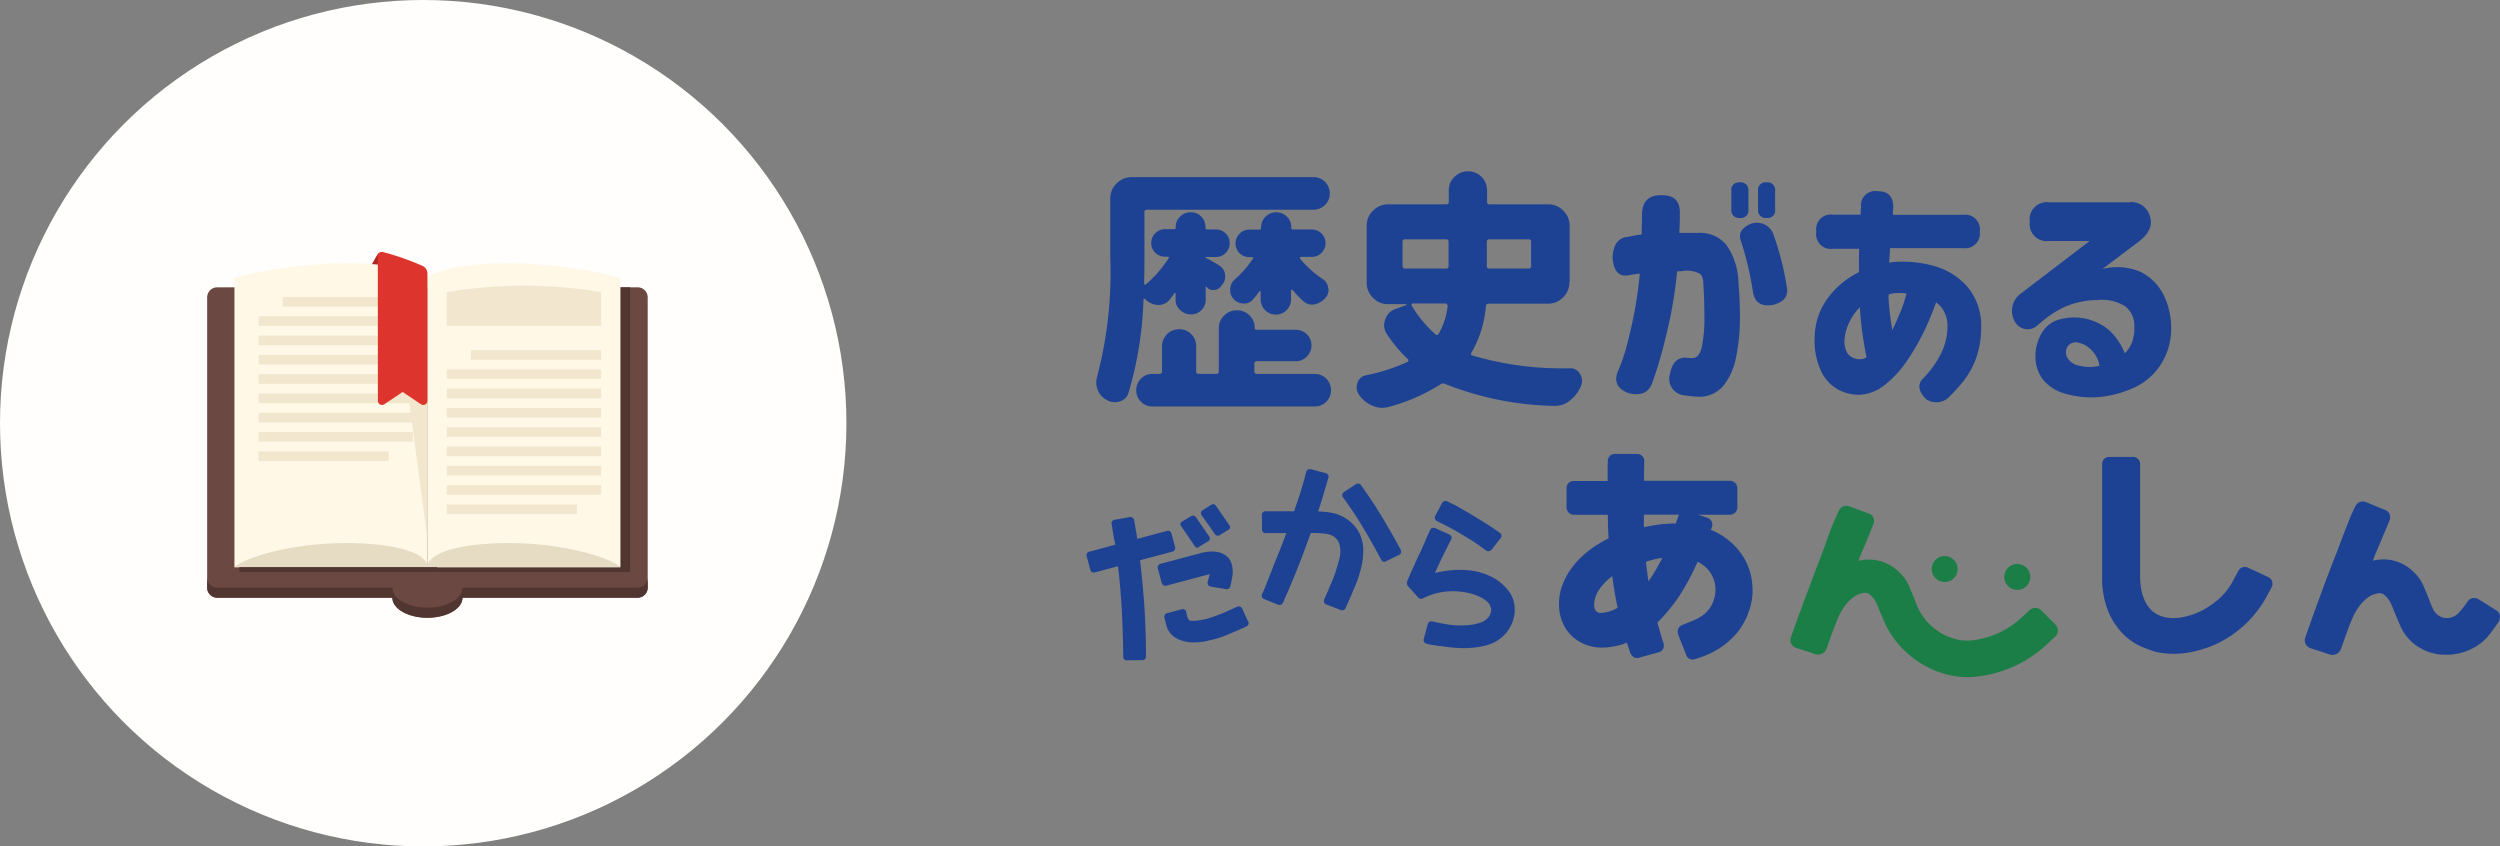 <svg xmlns="http://www.w3.org/2000/svg" width="218.867" height="74.103" viewBox="0 0 218.867 74.103"><rect x="0" y="0" width="218.867" height="74.103" fill="#808080" stroke="none"/><defs><style>.a{fill:#1d4293;}.b{fill:#1b7e47;}.c{fill:#fffefc;}.d{fill:#6b4842;}.e{fill:#513531;}.f{fill:#b02721;}.g{fill:#fff8e6;}.h{fill:#e6dbc3;}.i{fill:#f2e7ce;}.j{fill:#dd352e;}</style></defs><g transform="translate(8)"><g transform="translate(87.124 14.997)"><g transform="translate(0.846)"><path class="a" d="M45.52,15.46v-.526a.076.076,0,0,0-.042-.069c-.028-.014-.055-.014-.069.028-.138.208-.277.388-.415.568a1.226,1.226,0,0,1-.969.457h-.083a1.7,1.7,0,0,1-1.108-.526.051.051,0,0,0-.069-.028.071.071,0,0,0-.055.069,32.307,32.307,0,0,1-1.315,8.2,1.091,1.091,0,0,1-.775.734,1.544,1.544,0,0,1-.429.069,1.456,1.456,0,0,1-.692-.194,1.68,1.68,0,0,1-.8-.886,1.808,1.808,0,0,1-.125-.651,1.9,1.9,0,0,1,.083-.54A35.781,35.781,0,0,0,39.8,11.736V6.613a1.767,1.767,0,0,1,.554-1.329,1.81,1.81,0,0,1,1.329-.554H57.58a1.418,1.418,0,0,1,1.44,1.426A1.368,1.368,0,0,1,58.6,7.167a1.4,1.4,0,0,1-1.025.415H43.014a.2.2,0,0,0-.222.222v3.918c0,1-.014,1.772-.028,2.312a.1.1,0,0,0,.055.1.067.067,0,0,0,.1-.014,10.5,10.5,0,0,0,1.994-2.3.065.065,0,0,0,.014-.083c-.028-.028-.042-.042-.069-.042h-.277a1.2,1.2,0,0,1-.845-2.049,1.152,1.152,0,0,1,.845-.36h.8a.139.139,0,0,0,.152-.152V9.091a1.2,1.2,0,0,1,.388-.914,1.3,1.3,0,0,1,.928-.374,1.276,1.276,0,0,1,1.288,1.288V9.16a.139.139,0,0,0,.152.152h.775a1.2,1.2,0,0,1,.845,2.049,1.152,1.152,0,0,1-.845.36h-.886c-.028,0-.042.014-.042.028s.014.042.042.055a12.993,12.993,0,0,1,1.163.665,1.026,1.026,0,0,1,.5.734,1.076,1.076,0,0,1,.028.222,1.053,1.053,0,0,1-.235.665l-.166.222a.794.794,0,0,1-.609.3h-.042a.722.722,0,0,1-.581-.263c-.014-.014-.028-.014-.055-.014s-.028.028-.028.055V15.46a1.276,1.276,0,0,1-1.288,1.288,1.3,1.3,0,0,1-.928-.374A1.14,1.14,0,0,1,45.52,15.46Zm7.116,5.386a.2.2,0,0,0-.222.222v.665a.2.2,0,0,0,.222.222H57.7a1.413,1.413,0,0,1,1.011.415,1.391,1.391,0,0,1,.415,1.011,1.413,1.413,0,0,1-.415,1.011,1.391,1.391,0,0,1-1.011.415H43.5a1.347,1.347,0,0,1-1.011-.415,1.391,1.391,0,0,1-.415-1.011,1.413,1.413,0,0,1,.415-1.011,1.368,1.368,0,0,1,1.011-.415h.609a.2.2,0,0,0,.222-.222V19.544a1.489,1.489,0,0,1,1.509-1.5,1.466,1.466,0,0,1,1.481,1.5v2.188a.2.2,0,0,0,.222.222h1.537a.2.2,0,0,0,.222-.222v-3.78a1.477,1.477,0,0,1,.471-1.108,1.516,1.516,0,0,1,1.108-.457h.028a1.519,1.519,0,0,1,1.08.443,1.463,1.463,0,0,1,.457,1.094.147.147,0,0,0,.166.166h3.434a1.362,1.362,0,0,1,.969.4,1.316,1.316,0,0,1,.4.969,1.362,1.362,0,0,1-.4.969,1.278,1.278,0,0,1-.969.415H52.637Zm4.8-9.138h-.914a.1.1,0,0,0-.1.055c-.028.042-.014.069.014.125A9.235,9.235,0,0,0,58.41,13.66a1.031,1.031,0,0,1,.471.775.7.7,0,0,1,.028.166,1.008,1.008,0,0,1-.263.692,1.712,1.712,0,0,1-.955.568,1.076,1.076,0,0,1-.222.028,1.114,1.114,0,0,1-.761-.3,7.717,7.717,0,0,1-.928-.969.086.086,0,0,0-.1-.028c-.042,0-.055.028-.055.069v.775a1.329,1.329,0,0,1-2.658,0v-.665a.076.076,0,0,0-.042-.069c-.028-.014-.055-.014-.069.028-.194.263-.374.5-.568.72a1.012,1.012,0,0,1-.775.346h-.083a1.2,1.2,0,0,1-.858-.429A1.1,1.1,0,0,1,50.3,14.6a1.171,1.171,0,0,1,.415-.928,8.953,8.953,0,0,0,1.578-1.814.065.065,0,0,0,.014-.083c-.028-.028-.042-.042-.069-.042h-.277a1.2,1.2,0,0,1-.845-2.049,1.152,1.152,0,0,1,.845-.36h.886A.139.139,0,0,0,53,9.174V9.119a1.332,1.332,0,0,1,2.271-.928,1.242,1.242,0,0,1,.374.928V9.16c0,.1.055.152.166.152h1.62a1.195,1.195,0,0,1,.858,2.049A1.139,1.139,0,0,1,57.441,11.708Z" transform="translate(-38.57 -4.218)"/><path class="a" d="M73.662,14.066a1.767,1.767,0,0,1-.554,1.329,1.81,1.81,0,0,1-1.329.554H66.587a.214.214,0,0,0-.235.222,9.65,9.65,0,0,1-1.274,4.084c-.069.111-.042.194.111.235A27.5,27.5,0,0,0,73.731,21.6a.97.97,0,0,1,.886.54,1.2,1.2,0,0,1,.152.568,1.3,1.3,0,0,1-.111.5,3.115,3.115,0,0,1-1,1.26,2.079,2.079,0,0,1-1.274.429h-.152a27.207,27.207,0,0,1-9.456-1.924.39.39,0,0,0-.388.028,16.046,16.046,0,0,1-4.569,1.994,2.652,2.652,0,0,1-.568.069,2.1,2.1,0,0,1-.858-.194,2.714,2.714,0,0,1-1.163-.969,1.167,1.167,0,0,1-.194-.609,1.45,1.45,0,0,1,.069-.415.976.976,0,0,1,.775-.665A16.313,16.313,0,0,0,59.5,21.044a.145.145,0,0,0,.069-.125.135.135,0,0,0-.055-.125,12.086,12.086,0,0,1-1.814-2.16,1.485,1.485,0,0,1-.263-.775,1.567,1.567,0,0,1,.111-.54,1.4,1.4,0,0,1,.955-.928l.886-.318a.072.072,0,0,0,.028-.055c0-.028-.014-.028-.042-.028H57.8a1.767,1.767,0,0,1-1.329-.554,1.81,1.81,0,0,1-.554-1.329V9.137a1.767,1.767,0,0,1,.554-1.329A1.81,1.81,0,0,1,57.8,7.254h5.081a.2.2,0,0,0,.222-.222V6.021a1.58,1.58,0,0,1,.5-1.177,1.675,1.675,0,0,1,1.191-.485,1.655,1.655,0,0,1,1.661,1.661V7.032a.2.2,0,0,0,.222.222h5.123a1.766,1.766,0,0,1,1.329.554,1.81,1.81,0,0,1,.554,1.329v4.929ZM59.277,10.313a.2.2,0,0,0-.222.222v2.118a.2.2,0,0,0,.222.222h3.586a.2.2,0,0,0,.222-.222V10.535a.2.2,0,0,0-.222-.222ZM63,16.156A.208.208,0,0,0,62.946,16a.192.192,0,0,0-.138-.069H59.969a.145.145,0,0,0-.125.069.105.105,0,0,0,.014.125,10.6,10.6,0,0,0,2.077,2.506c.111.1.208.083.277-.042A6.093,6.093,0,0,0,63,16.156Zm7.31-5.621a.2.2,0,0,0-.222-.222H66.656a.2.2,0,0,0-.222.222v2.118a.2.2,0,0,0,.222.222H70.09a.2.2,0,0,0,.222-.222Z" transform="translate(-32.237 -4.36)"/><path class="a" d="M72.508,9.837c.429-.083.845-.166,1.26-.222.014-.858.028-1.426.028-1.7,0-1.163.568-1.745,1.689-1.731,1.163-.028,1.7.554,1.62,1.731.014.277,0,.789-.042,1.565H78.7a3.009,3.009,0,0,1,2.492,1.066,6.007,6.007,0,0,1,1.052,3.337,33.652,33.652,0,0,1,.125,3.378,16.513,16.513,0,0,1-.36,3.212,5.563,5.563,0,0,1-1.094,2.4,2.729,2.729,0,0,1-2.1.955,10.067,10.067,0,0,1-1.343-.125,1.459,1.459,0,0,1-1.218-1.911c.194-.955.651-1.412,1.385-1.385a3.318,3.318,0,0,0,.651.028c.374-.042.637-.4.762-1.066a12.2,12.2,0,0,0,.208-2.437c0-.955-.028-1.9-.083-2.811,0-.554-.1-.9-.3-1.052a2.228,2.228,0,0,0-1.08-.277,2.169,2.169,0,0,0-.443.028,4.373,4.373,0,0,1-.485.028A37.435,37.435,0,0,1,75.9,18.5a38.432,38.432,0,0,1-1.218,4.154c-.318.831-1.011,1.121-2.077.858-.941-.374-1.26-.983-.955-1.814a17.052,17.052,0,0,0,1-3.087,36.5,36.5,0,0,0,.955-5.566c-.457.055-.789.111-.969.152-.9.138-1.357-.4-1.412-1.62C71.289,10.487,71.718,9.92,72.508,9.837Zm9.11-4.043a.652.652,0,0,1,.734-.734.667.667,0,0,1,.761.734V7.441a.652.652,0,0,1-.734.734.667.667,0,0,1-.762-.734Zm.858,4.458c-.277-.692.014-1.218.858-1.565a1.542,1.542,0,0,1,1.911.775,24.863,24.863,0,0,1,1.218,4.68c.194.858-.222,1.412-1.218,1.648-1,.166-1.578-.208-1.731-1.121A28.078,28.078,0,0,0,82.476,10.252Zm1.481-4.458a.652.652,0,0,1,.734-.734.667.667,0,0,1,.761.734V7.441a.652.652,0,0,1-.734.734.667.667,0,0,1-.761-.734Z" transform="translate(-26.015 -4.091)"/><path class="a" d="M84.139,9.124A1.285,1.285,0,0,1,85.592,7.67h2.423q.021-.415.042-.665a1.251,1.251,0,0,1,1.468-1.385c.928,0,1.371.485,1.357,1.454a2.484,2.484,0,0,0-.028.609H97a1.285,1.285,0,0,1,1.454,1.454A1.289,1.289,0,0,1,97,10.605H90.6c0,.014-.014.166-.028.471s-.042.554-.055.789a.674.674,0,0,0,.166-.014c.055-.014.111-.014.166-.028a10.114,10.114,0,0,1,3.614.346,6.024,6.024,0,0,1,2.894,1.8,5.24,5.24,0,0,1,1.218,3.489,7.86,7.86,0,0,1-.485,2.894,7.491,7.491,0,0,1-1.121,1.966,15.952,15.952,0,0,1-1.135,1.246,1.583,1.583,0,0,1-2.077.263c-.692-.706-.775-1.315-.263-1.814a8.852,8.852,0,0,0,1.468-1.994,5.4,5.4,0,0,0,.665-2.575,2.631,2.631,0,0,0-.263-1.218,2.144,2.144,0,0,0-.734-.872,26.416,26.416,0,0,1-1.135,2.7,19.964,19.964,0,0,1-1.565,2.631,9.137,9.137,0,0,1-1.924,1.994,3.721,3.721,0,0,1-2.2.761,3.778,3.778,0,0,1-1.8-.485,3.532,3.532,0,0,1-1.454-1.606A6.266,6.266,0,0,1,84,18.4a5.877,5.877,0,0,1,1.135-3.406,7.475,7.475,0,0,1,2.741-2.284V11.7c0-.346,0-.692.028-1.038H85.592a1.285,1.285,0,0,1-1.454-1.454V9.124Zm3.877,11.2a.941.941,0,0,0,.263-.042,1.477,1.477,0,0,0,.263-.125c-.111-.554-.235-1.2-.346-1.98S88,16.6,87.96,15.769a4.828,4.828,0,0,0-.914,1.3,3.988,3.988,0,0,0-.4,1.3,2.1,2.1,0,0,0,.235,1.454A1.324,1.324,0,0,0,88.015,20.324Zm2.451-5.469c.014.457.055.928.111,1.412s.125.983.222,1.509c.235-.471.457-1,.692-1.551a10.381,10.381,0,0,0,.54-1.648,4.076,4.076,0,0,0-.831-.042,2.411,2.411,0,0,0-.72.125v.083A.344.344,0,0,0,90.466,14.856Z" transform="translate(-21.101 -3.876)"/><path class="a" d="M106.78,6.31a1.682,1.682,0,0,1,1.758,1.2c.277.8-.042,1.551-.969,2.257l-3.184,2.4a5.2,5.2,0,0,1,3.254.208,4.44,4.44,0,0,1,2.008,1.869,6.375,6.375,0,0,1,.761,2.991,5.753,5.753,0,0,1-.858,3.212,5.471,5.471,0,0,1-2.271,2.049,9.436,9.436,0,0,1-2.991.858,8.054,8.054,0,0,1-3.1-.263A3.79,3.79,0,0,1,99.234,21.9a3.267,3.267,0,0,1-.706-2.1,3.958,3.958,0,0,1,.374-1.7,2.749,2.749,0,0,1,1.329-1.385,4.744,4.744,0,0,1,4.777.831,5.565,5.565,0,0,1,1.343,1.994,2.562,2.562,0,0,0,.665-1.066,3.466,3.466,0,0,0,.166-1.274,2.115,2.115,0,0,0-.761-1.745,3.8,3.8,0,0,0-2.52-.568,7.12,7.12,0,0,0-2.824.6,8.607,8.607,0,0,0-2.021,1.315l-.318.263a1.263,1.263,0,0,1-1.994-.263,1.871,1.871,0,0,1,.526-2.506l6-4.583H99.719A1.5,1.5,0,0,1,98.03,8.013a1.5,1.5,0,0,1,1.689-1.689h7.061Zm-4.6,12.281a.856.856,0,0,0-.858.388.978.978,0,0,0-.028.9,1.414,1.414,0,0,0,.955.72,3.792,3.792,0,0,0,1.315.125,3.461,3.461,0,0,0,.568-.083,2.442,2.442,0,0,0-.678-1.357A2.249,2.249,0,0,0,102.183,18.591Z" transform="translate(-16.301 -3.61)"/></g><g transform="translate(0 26.079)"><g transform="translate(0 3.068)"><path class="a" d="M42.945,39.047a.6.6,0,0,1-.069.014l-1.343.014a.3.3,0,0,1-.263-.069.338.338,0,0,1-.1-.277c-.014-1.357-.055-2.714-.125-4.043-.069-1.274-.18-2.561-.332-3.849l-2.008.54a.327.327,0,0,1-.429-.263l-.3-1.135a.31.31,0,0,1,.235-.415l2.257-.609c-.028-.18-.055-.36-.1-.526-.042-.208-.083-.429-.111-.651l-.1-.609a.312.312,0,0,1,.3-.4l1.274-.235a.345.345,0,0,1,.4.277c.055.318.1.609.152.9.042.235.083.471.111.734l2.589-.692a.315.315,0,0,1,.415.235l.3,1.135a.328.328,0,0,1-.235.443l-2.824.748c.166,1.371.291,2.755.388,4.1.083,1.4.138,2.838.138,4.292C43.166,38.95,43.028,39.033,42.945,39.047Zm6.078-1.786c-.235.055-.485.111-.72.166a5.767,5.767,0,0,1-.983.083,3.409,3.409,0,0,1-1-.152,2.268,2.268,0,0,1-.858-.471,1.761,1.761,0,0,1-.526-.914l-.152-.6a.327.327,0,0,1,.249-.429l1.246-.332a.364.364,0,0,1,.277.028.373.373,0,0,1,.138.249c.014.055.042.152.055.235a.886.886,0,0,0,.069.235l.083.166a.1.1,0,0,0,.042.042,1.085,1.085,0,0,0,.36.055,3.4,3.4,0,0,0,.388-.028,6.642,6.642,0,0,0,.789-.152l.1-.028c.277-.083.568-.18.858-.291s.582-.222.845-.346c.291-.138.568-.263.858-.388a.319.319,0,0,1,.443.166l.512,1.108a.249.249,0,0,1,.014.3.346.346,0,0,1-.18.166c-.3.138-.6.263-.886.388l-.886.374a8.169,8.169,0,0,1-.928.318A.683.683,0,0,0,49.023,37.261Zm1.3-4.417a.332.332,0,0,1-.166,0l-1.329-.222a.325.325,0,0,1-.263-.415l.152-.554a.881.881,0,0,1,.028-.125L44.952,32.54a.311.311,0,0,1-.291-.055.328.328,0,0,1-.125-.208L44.2,31.058a.328.328,0,0,1,.235-.429l3.531-.941a3.859,3.859,0,0,1,.734-.125,2.417,2.417,0,0,1,.775.042,1.821,1.821,0,0,1,.706.318,1.323,1.323,0,0,1,.471.692,2.409,2.409,0,0,1,.083,1.011c-.014.166-.055.332-.083.485s-.069.3-.1.457A.331.331,0,0,1,50.324,32.844ZM47.708,29.2c-.014,0-.042.014-.055.014a.255.255,0,0,1-.235-.152l-.346-.512c-.111-.166-.235-.346-.374-.554l-.457-.665a.248.248,0,0,1-.069-.18.3.3,0,0,1,.138-.222l.789-.457a.822.822,0,0,1,.111-.055.3.3,0,0,1,.318.125l1.177,1.7a.3.3,0,0,1-.069.4l-.817.485A.144.144,0,0,1,47.708,29.2Zm1.814-1.038a.3.3,0,0,1-.318-.125l-1.177-1.675a.3.3,0,0,1,.069-.415l.789-.485a.275.275,0,0,1,.4.083l1.177,1.7a.282.282,0,0,1,.055.249.277.277,0,0,1-.18.18l-.748.457C49.577,28.151,49.549,28.151,49.521,28.164Z" transform="translate(-37.959 -25.412)"/></g><g transform="translate(15.325)"><path class="a" d="M56.078,35.552a.492.492,0,0,1-.138-.028l-1.246-.485h0a.072.072,0,0,1-.055-.028h0a.321.321,0,0,1-.125-.415c.069-.18.152-.36.222-.512s.138-.3.194-.457.125-.3.194-.457.138-.318.208-.5a6.63,6.63,0,0,0,.3-.928A5.872,5.872,0,0,0,55.9,30.72a2.307,2.307,0,0,0-.055-.928,1.21,1.21,0,0,0-.485-.692,1.833,1.833,0,0,0-.789-.263,9.025,9.025,0,0,0-1.094-.055h-.138c-.263.706-.512,1.385-.748,2.021s-.485,1.246-.692,1.745-.374.914-.512,1.218-.208.485-.222.526c0,.014-.014.028-.028.042l-.222.526c0,.014-.014.028-.028.042h0a.313.313,0,0,1-.277.18.715.715,0,0,1-.152-.028l-1.2-.485a.358.358,0,0,1-.194-.152.293.293,0,0,1,0-.263l.263-.6h0a.882.882,0,0,0,.028-.1l.069-.138a.86.86,0,0,0,.042-.138c.055-.138.125-.291.194-.471s.152-.388.249-.623c.166-.443.374-.969.623-1.565.208-.526.429-1.108.665-1.731h-1.8a.31.31,0,0,1-.332-.346l-.014-1.232a.31.31,0,0,1,.346-.332h2.478l.457-1.357c.166-.485.3-.983.443-1.468l.152-.609c0-.028,0-.042.014-.055a.363.363,0,0,1,.4-.194l1.288.346a.4.4,0,0,1,.235.18.3.3,0,0,1,0,.249l-.166.582c-.125.415-.249.845-.374,1.26-.111.36-.222.72-.346,1.08a8.518,8.518,0,0,1,1.121.111,3.477,3.477,0,0,1,1.4.568,3.407,3.407,0,0,1,.845.817,3.114,3.114,0,0,1,.457.969,3.413,3.413,0,0,1,.125,1.066,7.139,7.139,0,0,1-.111,1.08A10.34,10.34,0,0,1,57.1,33.7c-.152.36-.277.665-.388.914s-.235.526-.36.8A.337.337,0,0,1,56.078,35.552Zm3.7-4.25a.323.323,0,0,1-.291-.194c-.5-.955-1.025-1.883-1.565-2.783s-1.135-1.8-1.772-2.672a.334.334,0,0,1-.055-.249.305.305,0,0,1,.166-.222l1.011-.665a.341.341,0,0,1,.263-.055.269.269,0,0,1,.194.125c.651.914,1.274,1.841,1.828,2.769s1.121,1.9,1.648,2.894a.338.338,0,0,1,.028.263.327.327,0,0,1-.152.18l-1.149.554A.208.208,0,0,1,59.775,31.3Z" transform="translate(-49.028 -23.196)"/></g><g transform="translate(28.052 2.784)"><path class="a" d="M59.937,37.7a.328.328,0,0,1-.249-.415L60.034,36a.363.363,0,0,1,.166-.222.391.391,0,0,1,.249-.028c.374.083.734.166,1.08.222a6.779,6.779,0,0,0,1.08.125,8.747,8.747,0,0,0,1.052-.028,4.146,4.146,0,0,0,1.038-.235,1.615,1.615,0,0,0,.429-.235,1.311,1.311,0,0,0,.3-.318,1.272,1.272,0,0,0,.152-.4.837.837,0,0,0-.055-.443,1.022,1.022,0,0,0-.332-.457,2.877,2.877,0,0,0-.609-.388,5.409,5.409,0,0,0-1.62-.443,6.008,6.008,0,0,0-1.731.042,5.577,5.577,0,0,0-1.578.526.438.438,0,0,1-.222.055c-.014,0-.055-.014-.069-.014a.3.3,0,0,1-.194-.138l-.845-.941a.439.439,0,0,1-.083-.443c.042-.125.125-.3.235-.568s.249-.54.4-.886.332-.72.526-1.135.388-.872.581-1.329l.263-.582a.292.292,0,0,1,.222-.18.461.461,0,0,1,.235.028l1.191.54a.465.465,0,0,1,.222.208.335.335,0,0,1-.028.249c-.277.526-.54,1.066-.8,1.592q-.312.644-.623,1.329a11.574,11.574,0,0,1,1.44-.235,7.8,7.8,0,0,1,1.8.042,5.659,5.659,0,0,1,1.7.526,4.224,4.224,0,0,1,1.412,1.121,2.676,2.676,0,0,1,.609,1.357,2.991,2.991,0,0,1-.138,1.4,3.3,3.3,0,0,1-1.98,2.021,5.78,5.78,0,0,1-1.371.3,7.833,7.833,0,0,1-1.4.042,11.671,11.671,0,0,1-1.4-.152,8.86,8.86,0,0,1-1.412-.222Zm5.33-8.1a.416.416,0,0,1-.152-.083l-.512-.374q-.5-.353-1.08-.706c-.374-.222-.706-.429-1.011-.6-.36-.208-.72-.388-1.052-.568l-.582-.291c-.014,0-.028-.014-.055-.014a.554.554,0,0,1-.138-.166.312.312,0,0,1,.014-.291l.582-1.108c.014-.014.028-.042.042-.055h0a.334.334,0,0,1,.443-.1l.581.291c0-.014.055.014.388.208l.817.471c.318.18.678.4,1.08.651s.775.485,1.149.734l.54.374a.317.317,0,0,1,.083.5l-.761.983A.4.4,0,0,1,65.267,29.6Z" transform="translate(-58.22 -25.207)"/></g></g><g transform="translate(41.357 24.742)"><path class="a" d="M84.749,33.6a5.319,5.319,0,0,0-1.26-3.018,6.033,6.033,0,0,0-2.354-1.7l.083-.235a.624.624,0,0,0-.374-.817c-.014,0-.028,0-.028-.014l-.8-.263h2.755a.647.647,0,0,0,.678-.678V25.262a.647.647,0,0,0-.678-.678h-7.49v-.637c0-.332.014-.692.014-1.052a.618.618,0,0,0-.637-.665H72.773a.621.621,0,0,0-.665.651c-.014.374-.014.72-.014,1.066V24.6H69.131a.622.622,0,0,0-.637.678v1.606a.715.715,0,0,0,.152.443.617.617,0,0,0,.5.235h2.963c0,.291.014.582.014.872.014.415.028.831.055,1.191a10.314,10.314,0,0,0-1.523.914,7.815,7.815,0,0,0-1.481,1.385,6.022,6.022,0,0,0-1.025,1.745,4.744,4.744,0,0,0-.3,2.077,3.944,3.944,0,0,0,.374,1.412,3.511,3.511,0,0,0,.872,1.135,3.728,3.728,0,0,0,1.232.692,3.964,3.964,0,0,0,1.481.194,5.991,5.991,0,0,0,1.274-.194,4.079,4.079,0,0,0,.692-.235c.028.069.042.152.069.222.083.235.152.443.222.651a.763.763,0,0,0,.277.374.591.591,0,0,0,.568.055l1.606-.443a.582.582,0,0,0,.457-.374.688.688,0,0,0,0-.471c-.111-.318-.208-.651-.3-.983-.069-.263-.138-.526-.222-.789a14.829,14.829,0,0,0,1.994-2.451,21.157,21.157,0,0,0,1.523-2.866,2.832,2.832,0,0,1,.623.4,2.625,2.625,0,0,1,.637.789,2.805,2.805,0,0,1,.291.983,2.621,2.621,0,0,1-.111,1.08,2.66,2.66,0,0,1-.4.845,2.489,2.489,0,0,1-.609.6,3.83,3.83,0,0,1-.775.429c-.318.125-.637.263-.969.388a.631.631,0,0,0-.4.789c0,.028.014.042.014.069l.678,1.717a.607.607,0,0,0,.845.415,8.137,8.137,0,0,0,2.035-.9,6.941,6.941,0,0,0,1.648-1.454A6.082,6.082,0,0,0,84.5,35.881,5.25,5.25,0,0,0,84.749,33.6ZM72.967,35.7a3.25,3.25,0,0,1-1.357.443h-.1a.515.515,0,0,1-.4-.125.766.766,0,0,1-.194-.471V35.4a2,2,0,0,1,.152-.748A2.9,2.9,0,0,1,71.5,33.9a5.456,5.456,0,0,1,.678-.72c.1-.083.208-.166.318-.249.055.4.111.817.18,1.218C72.759,34.663,72.856,35.189,72.967,35.7Zm2.7-2.312c-.028-.194-.055-.374-.083-.568-.042-.374-.1-.761-.138-1.149.249-.083.5-.152.72-.208a5.561,5.561,0,0,1,.72-.125q-.332.623-.665,1.2C76.054,32.822,75.86,33.112,75.666,33.389Zm2.617-5.718-.222.651a11.171,11.171,0,0,0-1.537.1c-.415.055-.845.138-1.26.222V27.547h3.087A.562.562,0,0,0,78.283,27.671Z" transform="translate(-67.83 -22.23)"/><path class="a" d="M116.7,32.929l-1.731-.8a.63.63,0,0,0-.872.277l-.443.817a5.6,5.6,0,0,1-1.218,1.592,7.171,7.171,0,0,1-1.606,1.094,6.274,6.274,0,0,1-1.7.554,3.769,3.769,0,0,1-1.481-.014,2.5,2.5,0,0,1-1.052-.512,2.767,2.767,0,0,1-.651-.858,4.007,4.007,0,0,1-.346-1.066,6.775,6.775,0,0,1-.1-1.149V23.085a.625.625,0,0,0-.665-.665h-2.021a.611.611,0,0,0-.637.665v9.775a7.737,7.737,0,0,0,.54,3.1,6.316,6.316,0,0,0,1.3,1.966A5.082,5.082,0,0,0,105.6,39.02a10.331,10.331,0,0,0,1.288.471,7.485,7.485,0,0,0,2.769.069,9.841,9.841,0,0,0,2.714-.858,10.021,10.021,0,0,0,2.381-1.675,9.777,9.777,0,0,0,1.8-2.34l.443-.817A.655.655,0,0,0,116.7,32.929Z" transform="translate(-54.621 -22.157)"/><path class="a" d="M132.071,35.222a.758.758,0,0,0-.346-.471l-1.454-.914a.856.856,0,0,0-.457-.152.687.687,0,0,0-.6.346,8.14,8.14,0,0,1-.762.969,1.419,1.419,0,0,1-.845.429,1.169,1.169,0,0,1-.831-.166,1.365,1.365,0,0,1-.6-.706,7.6,7.6,0,0,1-.291-.706c-.1-.249-.194-.5-.291-.706a8.013,8.013,0,0,0-.346-.789,2.861,2.861,0,0,0-.54-.748,3.886,3.886,0,0,0-1.371-1,3.691,3.691,0,0,0-1.7-.291,3.642,3.642,0,0,0-.678.1.643.643,0,0,1,.042-.125,8.188,8.188,0,0,1,.374-.928c.152-.36.568-1.357,1.011-2.409a.751.751,0,0,0,.028-.6.7.7,0,0,0-.457-.4l-1.578-.651a.952.952,0,0,0-.332-.069.725.725,0,0,0-.6.36c-.042.055-.429.9-.429.9-.651,1.634-.748,1.911-.914,2.354-.083.208-.166.443-.318.845-1.052,2.644-2.021,5.358-2.755,7.449a.723.723,0,0,0,.429.928.051.051,0,0,0,.042.014l1.661.54c.014,0,.014,0,.028.014a1.069,1.069,0,0,0,.208.028,1.179,1.179,0,0,0,.318-.055.794.794,0,0,0,.429-.443l.623-1.745c.125-.332.263-.678.415-1.025a5.208,5.208,0,0,1,.54-.941,3.64,3.64,0,0,1,.706-.748,1.94,1.94,0,0,1,.831-.4.743.743,0,0,1,.665.083,2.18,2.18,0,0,1,.554.692,4.214,4.214,0,0,1,.235.512c.069.194.152.4.249.609l.222.54.222.5a4.058,4.058,0,0,0,1.606,1.772,4.345,4.345,0,0,0,2.257.637h.069a4.938,4.938,0,0,0,2.838-.858,4.305,4.305,0,0,0,1-.941c.249-.332.5-.678.734-1.011A.968.968,0,0,0,132.071,35.222Z" transform="translate(-49.692 -21.073)"/><path class="b" d="M98.261,30.325a1.135,1.135,0,1,1-1.135-1.135A1.132,1.132,0,0,1,98.261,30.325Z" transform="translate(-57.002 -19.554)"/><path class="b" d="M93.671,29.825a1.135,1.135,0,1,1-1.135-1.135A1.14,1.14,0,0,1,93.671,29.825Z" transform="translate(-58.767 -19.746)"/><path class="b" d="M105.661,35.9l-1.26-1.26a.728.728,0,0,0-1,0s-.3.291-.554.512a7.54,7.54,0,0,1-4.818,2.16,4.836,4.836,0,0,1-.9-.083A5.072,5.072,0,0,1,93.7,34.575l-.028-.055c0-.014-.014-.028-.028-.055a7.59,7.59,0,0,1-.291-.706c-.1-.249-.194-.5-.291-.706a8.013,8.013,0,0,0-.346-.789,2.861,2.861,0,0,0-.54-.748,3.886,3.886,0,0,0-1.371-1,3.691,3.691,0,0,0-1.7-.291,3.642,3.642,0,0,0-.678.1c.014-.055.028-.1.042-.138a9.667,9.667,0,0,1,.374-.928c.346-.775.388-.9.471-1.108.055-.166.152-.374.4-1a.735.735,0,0,0,.014-.6.672.672,0,0,0-.471-.388l-1.606-.6a.723.723,0,0,0-.291-.055.747.747,0,0,0-.623.36c-.042.055-.36.8-.36.8a16.007,16.007,0,0,0-.651,1.648c-.111.318-.249.706-.457,1.26l-.1.263c-.886,2.326-1.8,4.735-2.658,7.172a.723.723,0,0,0,.429.928.051.051,0,0,0,.042.014l1.661.54c.014,0,.014,0,.028.014a.853.853,0,0,0,.526-.042.794.794,0,0,0,.429-.443l.623-1.745c.125-.318.263-.665.415-1.025a5.727,5.727,0,0,1,.54-.941,3.64,3.64,0,0,1,.706-.748,1.967,1.967,0,0,1,.817-.4.743.743,0,0,1,.665.083,2.18,2.18,0,0,1,.554.692,4.215,4.215,0,0,1,.235.512c.069.194.152.4.249.609l.235.554a5.162,5.162,0,0,0,.222.485c.014.014.014.028.028.055s.014.028.028.042a8.328,8.328,0,0,0,5.593,4.167,8,8,0,0,0,1.523.152,10.7,10.7,0,0,0,7.047-3.06c.263-.235.568-.526.568-.526a.68.68,0,0,0,.208-.5A.8.8,0,0,0,105.661,35.9Z" transform="translate(-62.2 -20.965)"/></g></g><g transform="translate(-8 0)"><circle class="c" cx="37.051" cy="37.051" r="37.051" transform="translate(0 0)"/><g transform="translate(18.137 22.054)"><path class="d" d="M117.69,132H80.876a.879.879,0,0,0-.877.876V158.3a.879.879,0,0,0,.877.876H96.215c0,.968,1.374,1.753,3.068,1.753s3.068-.785,3.068-1.753H117.69a.879.879,0,0,0,.877-.876V132.876A.879.879,0,0,0,117.69,132Z" transform="translate(-80 -128.899)"/><rect class="e" width="16.896" height="24.922" transform="translate(20.128 3.101)"/><path class="e" d="M117.69,364.877H102.351c0,.968-1.374,1.753-3.068,1.753s-3.068-.785-3.068-1.753H80.876A.879.879,0,0,1,80,364v.876a.879.879,0,0,0,.877.876H96.215c0,.968,1.374,1.753,3.068,1.753s3.068-.785,3.068-1.753H117.69a.879.879,0,0,0,.877-.876V364A.879.879,0,0,1,117.69,364.877Z" transform="translate(-80 -335.481)"/><path class="f" d="M219.785,107.374l-.664,1.151a.415.415,0,0,0,.359.622h1.329a.415.415,0,0,0,.359-.622l-.664-1.151A.415.415,0,0,0,219.785,107.374Z" transform="translate(-204.89 -107.128)"/><path class="g" d="M105.715,112A41.327,41.327,0,0,0,96,113.267v25.345h16.9V113.267C112.474,112.845,110.381,112,105.715,112Z" transform="translate(-93.613 -111.011)"/><path class="h" d="M112.9,346.112c0-1.166-2.515-2.112-7.181-2.112s-8.871,1.267-9.715,2.112Z" transform="translate(-93.613 -318.511)"/><path class="g" d="M263.181,112a41.327,41.327,0,0,1,9.715,1.267v25.345H256V113.267C256.422,112.845,258.515,112,263.181,112Z" transform="translate(-236.717 -111.011)"/><path class="h" d="M256,346.112c0-1.166,2.515-2.112,7.181-2.112s8.871,1.267,9.715,2.112Z" transform="translate(-236.717 -318.511)"/><path class="i" d="M229.1,138.281v-22.81a6.736,6.736,0,0,0-3.176-1.007Z" transform="translate(-209.821 -113.215)"/><rect class="e" width="17.319" height="0.422" transform="translate(2.809 27.601)"/><g transform="translate(4.499 2.951)"><path class="i" d="M285.517,134.107H272V131.15a40.172,40.172,0,0,1,13.517,0Z" transform="translate(-255.526 -130.577)"/><rect class="i" width="11.405" height="0.845" transform="translate(18.586 5.642)"/><rect class="i" width="13.517" height="0.845" transform="translate(16.474 7.331)"/><rect class="i" width="13.517" height="0.845" transform="translate(16.474 9.021)"/><rect class="i" width="13.517" height="0.845" transform="translate(16.474 10.71)"/><rect class="i" width="13.517" height="0.845" transform="translate(16.474 12.4)"/><rect class="i" width="13.517" height="0.845" transform="translate(16.474 14.09)"/><rect class="i" width="13.517" height="0.845" transform="translate(16.474 15.779)"/><rect class="i" width="13.517" height="0.845" transform="translate(16.474 17.469)"/><rect class="i" width="11.405" height="0.845" transform="translate(16.474 19.159)"/><rect class="i" width="11.405" height="0.845" transform="translate(2.112 0.995)"/><rect class="i" width="13.517" height="0.845" transform="translate(0 2.685)"/><rect class="i" width="13.517" height="0.845" transform="translate(0 4.374)"/><rect class="i" width="13.517" height="0.845" transform="translate(0 6.064)"/><rect class="i" width="13.517" height="0.845" transform="translate(0 7.754)"/><rect class="i" width="13.517" height="0.845" transform="translate(0 9.443)"/><rect class="i" width="13.517" height="0.845" transform="translate(0 11.133)"/><rect class="i" width="13.517" height="0.845" transform="translate(0 12.823)"/><rect class="i" width="11.405" height="0.845" transform="translate(0 14.512)"/></g><g transform="translate(14.943 0)"><path class="j" d="M224.624,119.922a.362.362,0,0,0,.562.3l1.607-1.072,1.607,1.072a.362.362,0,0,0,.562-.3V108.773a.728.728,0,0,0-.428-.665,22.889,22.889,0,0,0-3.459-1.213.365.365,0,0,0-.455.354Z" transform="translate(-224.622 -106.883)"/></g></g></g></g></svg>
